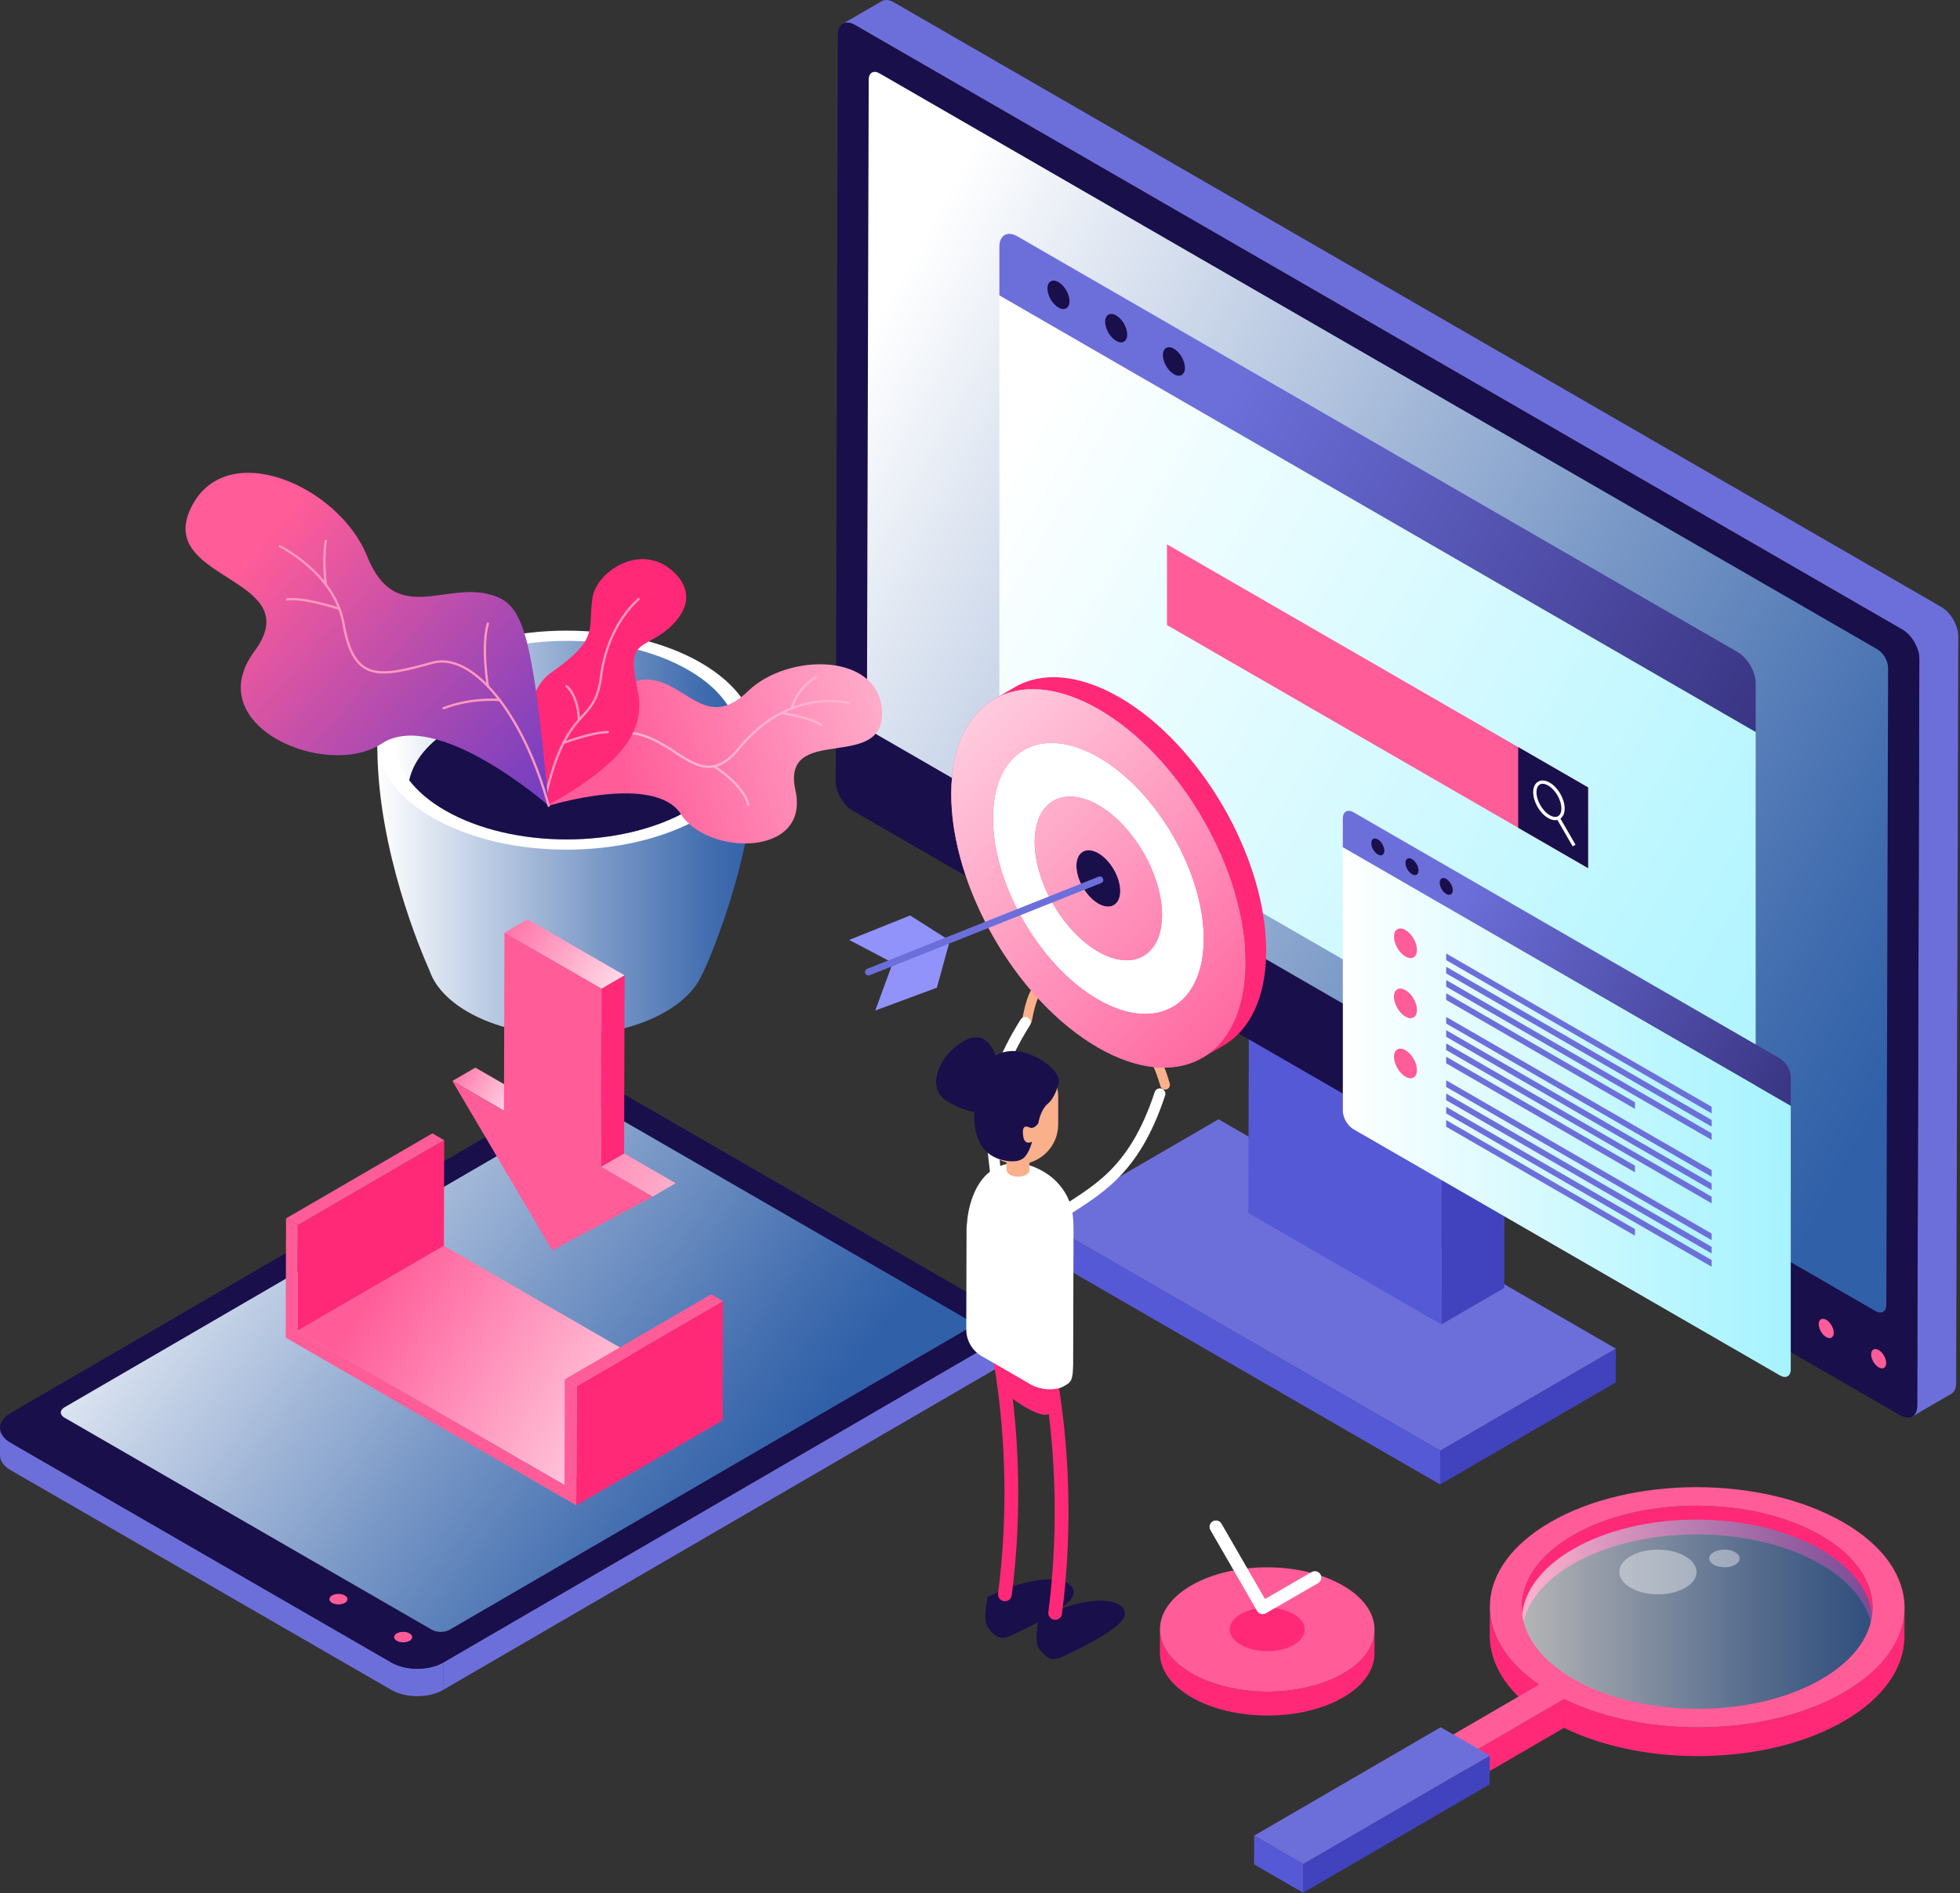 <?xml version="1.0" encoding="UTF-8"?> <svg xmlns="http://www.w3.org/2000/svg" width="854" height="825" viewBox="0 0 854 825" fill="none"><rect x="0" y="0" width="854" height="825" fill="#333333" stroke="none"/><path d="M627.518 632.179L704.021 587.722L703.98 602.468L627.477 646.926L627.518 632.179Z" fill="#4043BD"></path><path d="M454.406 532.236L530.913 487.778L704.02 587.722L627.517 632.18L454.406 532.236Z" fill="#6C6FDA"></path><path d="M627.519 632.179L627.478 646.926L454.367 546.982L454.408 532.236L627.519 632.179Z" fill="#5659D6"></path><path d="M628.326 465.041L655.774 449.09L655.453 561.256L628.008 577.204L628.326 465.041Z" fill="#4043BD"></path><path d="M628.334 465.041L628.017 577.204L543.914 528.648L544.232 416.482L628.334 465.041Z" fill="#5659D6"></path><path d="M845.865 264.52L389.464 1.018C387.404 -0.171 385.536 -0.284 384.187 0.5L367.227 10.357C368.575 9.573 370.443 9.685 372.503 10.875L828.904 274.377C832.992 276.737 836.3 282.45 836.285 287.145L835.362 612.566C835.355 614.896 834.535 616.531 833.207 617.302L850.168 607.445C851.493 606.674 852.316 605.039 852.323 602.709L853.246 277.291C853.259 272.593 849.95 266.881 845.865 264.52Z" fill="#6C6FDA"></path><path d="M828.899 274.377C832.986 276.737 836.295 282.449 836.28 287.145L835.357 612.565C835.344 617.261 832.015 619.142 827.927 616.781L371.53 353.279C367.442 350.919 364.133 345.206 364.148 340.511L365.071 15.09C365.084 10.395 368.413 8.514 372.501 10.874L828.899 274.377Z" fill="#190F4B"></path><path d="M818.572 588.365C820.387 589.41 821.84 591.932 821.835 594.016C821.83 596.099 820.364 596.935 818.552 595.887C816.755 594.849 815.284 592.319 815.289 590.236C815.294 588.152 816.776 587.327 818.572 588.365Z" fill="#FF5C98"></path><path d="M822.672 291.099L821.9 568.654C821.877 571.637 819.783 572.841 817.159 571.35L536.162 409.096L382.427 320.339C379.803 318.847 377.709 315.213 377.735 312.204L378.504 34.673C378.529 31.664 380.623 30.462 383.245 31.977L772.806 256.875L817.979 282.962C820.601 284.482 822.695 288.116 822.672 291.099Z" fill="url(#paint0_linear_2995_239)"></path><path d="M795.728 575.181C797.54 576.227 798.996 578.749 798.991 580.832C798.986 582.916 797.52 583.749 795.708 582.703C793.909 581.665 792.44 579.136 792.445 577.052C792.45 574.971 793.929 574.143 795.728 575.181Z" fill="#FF5C98"></path><path d="M764.974 297.75C764.974 292.763 761.473 286.697 757.152 284.203L443.267 102.981C438.949 100.487 435.445 102.51 435.445 107.497V128.779L764.974 319.032V297.75Z" fill="url(#paint1_linear_2995_239)"></path><path d="M435.445 128.779V322.654C435.445 327.641 438.946 333.708 443.267 336.201L757.152 517.423C761.471 519.917 764.974 517.895 764.974 512.907V319.035L435.445 128.779Z" fill="url(#paint2_linear_2995_239)"></path><path d="M456.391 125.712C456.391 122.649 458.541 121.409 461.191 122.939C463.843 124.469 465.991 128.193 465.991 131.255C465.991 134.318 463.841 135.558 461.191 134.028C458.541 132.496 456.391 128.775 456.391 125.712Z" fill="#190F4B"></path><path d="M481.531 140.236C481.531 137.173 483.682 135.933 486.334 137.463C488.987 138.993 491.134 142.717 491.134 145.779C491.134 148.842 488.984 150.082 486.334 148.552C483.682 147.02 481.531 143.296 481.531 140.236Z" fill="#190F4B"></path><path d="M506.688 154.756C506.688 151.694 508.838 150.453 511.488 151.983C514.14 153.513 516.291 157.237 516.291 160.3C516.291 163.362 514.14 164.603 511.488 163.073C508.838 161.543 506.688 157.819 506.688 154.756Z" fill="#190F4B"></path><path d="M691.946 378.324L508.469 272.391V237.229L691.946 343.159V378.324Z" fill="#FF5C98"></path><path d="M691.952 378.324L661.5 360.74V325.578L691.952 343.159V378.324Z" fill="#190F4B"></path><path d="M668.75 345.242C668.75 341.326 671.5 339.737 674.893 341.695C678.286 343.653 681.036 348.418 681.036 352.334C681.036 356.25 678.286 357.839 674.893 355.881C671.5 353.923 668.75 349.161 668.75 345.242Z" stroke="white" stroke-width="1.435" stroke-miterlimit="10"></path><path d="M678.898 356.437L685.849 368.477" stroke="white" stroke-width="1.435" stroke-miterlimit="10"></path><path d="M780.258 469.343C780.258 466.388 778.184 462.798 775.626 461.319L589.725 353.989C587.167 352.513 585.094 353.71 585.094 356.662V369.266L780.26 481.945L780.258 469.343Z" fill="url(#paint3_linear_2995_239)"></path><path d="M585.094 369.269V484.092C585.094 487.047 587.167 490.638 589.725 492.114L775.626 599.444C778.184 600.92 780.258 599.723 780.258 596.77V481.947L585.094 369.269Z" fill="url(#paint4_linear_2995_239)"></path><path d="M597.492 367.452C597.492 365.638 598.766 364.905 600.337 365.809C601.908 366.717 603.182 368.921 603.182 370.735C603.182 372.55 601.908 373.283 600.337 372.378C598.766 371.471 597.492 369.264 597.492 367.452Z" fill="#190F4B"></path><path d="M612.383 376.053C612.383 374.239 613.657 373.506 615.228 374.41C616.799 375.318 618.072 377.522 618.072 379.336C618.072 381.151 616.799 381.884 615.228 380.979C613.657 380.072 612.383 377.868 612.383 376.053Z" fill="#190F4B"></path><path d="M627.297 384.653C627.297 382.839 628.571 382.106 630.142 383.011C631.713 383.918 632.986 386.122 632.986 387.936C632.986 389.751 631.713 390.486 630.142 389.579C628.571 388.672 627.297 386.468 627.297 384.653Z" fill="#190F4B"></path><path d="M607.375 408.186C607.375 404.995 609.615 403.701 612.38 405.295C615.146 406.892 617.386 410.772 617.386 413.965C617.386 417.159 615.146 418.45 612.38 416.856C609.618 415.259 607.375 411.379 607.375 408.186Z" fill="#FF5C98"></path><path d="M607.375 434.371C607.375 431.18 609.615 429.886 612.38 431.48C615.146 433.076 617.386 436.957 617.386 440.15C617.386 443.343 615.146 444.635 612.38 443.041C609.618 441.444 607.375 437.564 607.375 434.371Z" fill="#FF5C98"></path><path d="M607.375 460.558C607.375 457.367 609.615 456.073 612.38 457.667C615.146 459.264 617.386 463.144 617.386 466.337C617.386 469.531 615.146 470.822 612.38 469.228C609.618 467.629 607.375 463.749 607.375 460.558Z" fill="#FF5C98"></path><path d="M745.802 485.218L630.125 418.43V415.542L745.802 482.327V485.218Z" fill="#6C6FDA"></path><path d="M745.802 490.996L630.125 424.208V421.32L745.802 488.105V490.996Z" fill="#6C6FDA"></path><path d="M745.802 496.777L630.125 429.989V427.101L745.802 493.886V496.777Z" fill="#6C6FDA"></path><path d="M712.377 483.257L630.125 435.77V432.879L712.377 480.369V483.257Z" fill="#6C6FDA"></path><path d="M745.802 512.846L630.125 446.061V443.17L745.802 509.958V512.846Z" fill="#6C6FDA"></path><path d="M745.802 518.627L630.125 451.839V448.951L745.802 515.737V518.627Z" fill="#6C6FDA"></path><path d="M745.802 524.407L630.125 457.619V454.731L745.802 521.516V524.407Z" fill="#6C6FDA"></path><path d="M712.377 510.888L630.125 463.401V460.51L712.377 508V510.888Z" fill="#6C6FDA"></path><path d="M745.802 540.476L630.125 473.69V470.799L745.802 537.587V540.476Z" fill="#6C6FDA"></path><path d="M745.802 546.256L630.125 479.469V476.578L745.802 543.366V546.256Z" fill="#6C6FDA"></path><path d="M745.802 552.037L630.125 485.249V482.36L745.802 549.146V552.037Z" fill="#6C6FDA"></path><path d="M712.377 538.518L630.125 491.028V488.14L712.377 535.627V538.518Z" fill="#6C6FDA"></path><path d="M434.934 583.999L193.088 724.546L193.055 736.476L434.901 595.929C437.979 594.143 439.517 591.8 439.524 589.458L439.558 577.528C439.55 579.87 438.01 582.21 434.934 583.999Z" fill="#6C6FDA"></path><path d="M170.581 724.551L4.728 628.795C1.594 626.985 0.028 624.607 0.033 622.234L2.81747e-05 634.164C-0.008 636.537 1.558 638.915 4.695 640.725L170.548 736.481C176.78 740.079 186.858 740.079 193.06 736.476L193.093 724.546C186.891 728.149 176.814 728.149 170.581 724.551Z" fill="#6C6FDA"></path><path d="M434.871 570.964C441.104 574.563 441.137 580.401 434.945 583.999L193.099 724.546C186.897 728.149 176.82 728.149 170.587 724.551L4.734 628.795C-1.499 625.197 -1.532 619.359 4.67 615.755L246.516 475.208C252.708 471.61 262.785 471.61 269.018 475.208L434.871 570.964Z" fill="#190F4B"></path><path d="M150.232 695.301C151.775 696.19 151.782 697.638 150.25 698.528C148.717 699.417 146.221 699.417 144.681 698.528C143.138 697.638 143.14 696.198 144.673 695.306C146.203 694.417 148.691 694.412 150.232 695.301Z" fill="#FF5C98"></path><path d="M178.427 711.824C179.97 712.713 179.978 714.159 178.445 715.051C176.912 715.94 174.416 715.94 172.876 715.051C171.333 714.161 171.336 712.721 172.868 711.829C174.398 710.937 176.887 710.932 178.427 711.824Z" fill="#FF5C98"></path><path d="M421.14 579.358L195.958 710.214C193.807 711.473 190.294 711.473 188.128 710.214L148.071 687.09L28.116 617.834C25.951 616.575 25.935 614.556 28.101 613.298L253.283 482.441C255.436 481.182 258.932 481.182 261.1 482.441L288.031 497.985L421.112 574.821C423.277 576.077 423.29 578.099 421.14 579.358Z" fill="url(#paint5_linear_2995_239)"></path><path d="M815.908 700.668L815.872 713.203C815.905 701.798 808.376 690.373 793.301 681.672C763.356 664.383 714.983 664.383 685.233 681.672C670.45 690.263 663.049 701.506 663.016 712.767L663.051 700.232C663.082 688.974 670.486 677.728 685.269 669.137C715.018 651.848 763.392 651.848 793.337 669.137C808.411 677.841 815.941 689.263 815.908 700.668Z" fill="#FF2978"></path><path d="M649.102 712.703L649.137 700.168C649.104 712.26 656.257 724.369 670.576 734.162L670.54 746.697C656.221 736.906 649.068 724.797 649.102 712.703Z" fill="#FF2978"></path><path d="M829.84 700.706L829.804 713.241C829.765 726.547 821.021 739.833 803.555 749.985C770.212 769.36 717.064 770.354 681.461 752.998L681.497 740.464C717.1 757.817 770.248 756.825 803.591 737.45C821.057 727.298 829.801 714.015 829.84 700.706Z" fill="#FF2978"></path><path d="M681.493 740.464L681.457 752.999L639.352 777.469L639.387 764.934L681.493 740.464Z" fill="#FF2978"></path><path opacity="0.64" d="M793.334 675.219C823.278 692.508 823.452 720.538 793.703 737.825C763.953 755.114 715.546 755.114 685.602 737.825C655.657 720.536 655.498 692.498 685.248 675.209C714.997 657.92 763.389 657.93 793.334 675.219Z" fill="url(#paint6_linear_2995_239)"></path><path opacity="0.4" d="M734.236 678.177C740.825 681.98 740.863 688.149 734.318 691.952C727.772 695.755 717.121 695.755 710.534 691.952C703.945 688.149 703.912 681.98 710.457 678.177C717 674.371 727.649 674.373 734.236 678.177Z" fill="white"></path><path opacity="0.4" d="M756.034 676.448C758.638 677.95 758.653 680.387 756.067 681.889C753.481 683.391 749.273 683.391 746.672 681.889C744.07 680.387 744.055 677.95 746.641 676.445C749.224 674.946 753.43 674.946 756.034 676.448Z" fill="white"></path><path d="M803.163 663.433C838.572 683.876 838.759 717.017 803.596 737.453C770.254 756.831 717.105 757.823 681.502 740.467L639.397 764.934L628.484 758.632L670.59 734.165C640.512 713.598 642.052 682.81 675.395 663.433C710.555 642.996 767.77 642.996 803.163 663.433ZM685.613 731.745C715.557 749.034 763.964 749.034 793.714 731.745C823.464 714.456 823.289 686.427 793.345 669.138C763.401 651.849 715.027 651.849 685.277 669.138C655.528 686.427 655.669 714.456 685.613 731.745Z" fill="#FF5C98"></path><path d="M649.106 765.075L649.07 777.61L567.789 824.846L567.822 812.311L649.106 765.075Z" fill="#4043BD"></path><path d="M567.834 812.312L567.801 824.847L546.414 812.499L546.45 799.964L567.834 812.312Z" fill="#5659D6"></path><path d="M649.121 765.076L567.838 812.312L546.453 799.964L627.737 752.728L649.121 765.076Z" fill="#6C6FDA"></path><path d="M598.907 710.231L598.878 720.677C598.858 727.566 594.332 734.445 585.29 739.699C567.099 750.271 537.513 750.271 519.202 739.699C509.978 734.373 505.373 727.387 505.391 720.413L505.421 709.967C505.401 716.941 510.006 723.927 519.233 729.253C537.542 739.825 567.13 739.825 585.321 729.253C594.36 723.996 598.889 717.12 598.907 710.231Z" fill="#FF2978"></path><path d="M585.12 690.962C603.429 701.534 603.511 718.679 585.32 729.251C567.129 739.823 537.543 739.823 519.232 729.251C500.905 718.672 500.81 701.534 519.001 690.962C537.19 680.39 566.793 680.383 585.12 690.962Z" fill="#FF5C98"></path><path d="M563.67 703.42C570.065 707.11 570.093 713.1 563.739 716.793C557.386 720.486 547.055 720.486 540.658 716.793C534.259 713.097 534.226 707.113 540.576 703.42C546.932 699.729 557.268 699.724 563.67 703.42Z" fill="#FF2978"></path><path d="M572.92 687.508L550.156 700.65L529.812 665.411" stroke="white" stroke-width="5.584" stroke-miterlimit="10" stroke-linecap="round" stroke-linejoin="round"></path><path d="M329.511 326.064H246.966H164.422C164.622 370.76 183.623 415.09 187.121 422.878C189.361 429.506 194.925 435.834 203.815 440.967C227.586 454.691 266.124 454.691 289.891 440.967C298.249 436.141 303.654 430.262 306.135 424.07L306.258 424.085C306.258 424.085 329.293 375.294 329.511 326.064Z" fill="url(#paint7_linear_2995_239)"></path><path d="M188.412 288.81C220.692 270.173 273.028 270.173 305.307 288.81C337.586 307.447 337.586 337.663 305.307 356.3C273.028 374.938 220.692 374.938 188.412 356.3C156.133 337.661 156.133 307.445 188.412 288.81Z" fill="white"></path><path d="M315.417 340.052C311.786 344.801 306.593 349.255 299.858 353.145C270.593 370.042 223.142 370.042 193.876 353.145C187.128 349.242 181.936 344.788 178.305 340.039C166.169 324.172 171.359 304.969 193.876 291.962C223.142 275.065 270.593 275.065 299.858 291.962C322.386 304.971 327.565 324.188 315.417 340.052Z" fill="url(#paint8_linear_2995_239)"></path><path d="M315.417 340.051C311.786 344.8 306.593 349.255 299.858 353.145C270.593 370.042 223.142 370.042 193.877 353.145C187.129 349.242 181.936 344.787 178.305 340.038C180.122 331.509 186.698 323.265 198.023 316.737C224.995 301.165 268.74 301.165 295.712 316.737C307.037 323.277 313.6 331.525 315.417 340.051Z" fill="#190F4B"></path><path d="M239.07 351.141C239.07 351.141 285.238 336.833 296.719 354.855C308.201 372.877 353.02 373.756 346.585 344.408C340.149 315.064 384.907 336.579 384.335 310.52C383.764 284.458 343.537 284.115 325.813 301.283C308.088 318.452 299.436 298.259 283.782 296.283C273.31 294.963 267.267 301.122 239.07 351.141Z" fill="url(#paint9_linear_2995_239)"></path><path d="M369.982 306.435C369.982 306.435 344.261 298.98 322.054 326.061C299.847 353.143 289.808 301.53 252.203 326.061" stroke="#FFB3CF" stroke-miterlimit="10" stroke-linecap="round" stroke-linejoin="round"></path><path d="M345.07 308.652C345.07 308.652 346.849 300.161 355.563 295.117" stroke="#FFB3CF" stroke-miterlimit="10" stroke-linecap="round" stroke-linejoin="round"></path><path d="M340.508 310.719C340.508 310.719 354.703 313.005 357.694 315.996" stroke="#FFB3CF" stroke-miterlimit="10" stroke-linecap="round" stroke-linejoin="round"></path><path d="M311.094 333.917C311.094 333.917 323.949 341.849 326.086 350.706" stroke="#FFB3CF" stroke-miterlimit="10" stroke-linecap="round" stroke-linejoin="round"></path><path d="M239.152 350.705C239.152 350.705 219.4 307.713 240.382 292.949C261.367 278.184 256.061 274.532 258.135 260.608C259.865 248.988 278.878 236.648 292.613 248.47C306.747 260.641 294.186 273.194 285.296 278.084C276.405 282.974 274.237 283.441 277.799 300.637C281.359 317.834 272.41 331.935 239.152 350.705Z" fill="#FF2978"></path><path d="M278.267 261.094C278.267 261.094 264.848 271.786 261.916 294.588C258.997 317.28 247.462 305.252 237.664 347.145" stroke="#FF99BF" stroke-miterlimit="10" stroke-linecap="round" stroke-linejoin="round"></path><path d="M245.531 323.766C245.531 323.766 257.843 319.079 264.855 319.033" stroke="#FF99BF" stroke-miterlimit="10" stroke-linecap="round" stroke-linejoin="round"></path><path d="M246.883 299.041C246.883 299.041 251.827 302.693 252.239 313.828" stroke="#FF99BF" stroke-miterlimit="10" stroke-linecap="round" stroke-linejoin="round"></path><path d="M239.061 351.141C239.061 351.141 190.252 308.259 166.273 324.077C142.295 339.895 86.812 316.391 110.806 283.907C134.799 251.423 68.067 253.278 83.065 221.609C98.061 189.94 147.618 211.583 159.953 242.373C172.288 273.164 193.983 253.132 214.276 259.293C227.859 263.417 231.895 274.289 239.061 351.141Z" fill="url(#paint10_linear_2995_239)"></path><path d="M121.922 238.038C121.922 238.038 145.841 249.791 149.667 271.788C154.124 297.409 165.083 295.297 188.418 288.81C205.853 283.961 228.047 310.999 239.07 351.141" stroke="#FF99BF" stroke-miterlimit="10" stroke-linecap="round" stroke-linejoin="round"></path><path d="M212.563 299.04C212.563 299.04 209.662 281.718 212.563 271.787" stroke="#FF99BF" stroke-miterlimit="10" stroke-linecap="round" stroke-linejoin="round"></path><path d="M147.88 265.324C147.88 265.324 132.806 260.252 125.117 261.213" stroke="#FF99BF" stroke-miterlimit="10" stroke-linecap="round" stroke-linejoin="round"></path><path d="M217.684 305.058C217.684 305.058 205.636 303.869 193.25 308.652" stroke="#FF99BF" stroke-miterlimit="10" stroke-linecap="round" stroke-linejoin="round"></path><path d="M141.938 254.748C141.938 254.748 140.601 244.237 141.938 235.695" stroke="#FF99BF" stroke-miterlimit="10" stroke-linecap="round" stroke-linejoin="round"></path><path d="M129.779 533.95L193.548 496.891L193.417 542.945L129.648 580.004L129.779 533.95Z" fill="#FF2978"></path><path d="M124.617 530.981L188.386 493.922L193.527 496.89L129.758 533.949L124.617 530.981Z" fill="#FF5C98"></path><path d="M129.648 580.004L193.417 542.945L309.753 610.11L245.981 647.168L129.648 580.004Z" fill="url(#paint11_linear_2995_239)"></path><path d="M251.248 604.081L315.019 567.022L314.871 618.971L251.102 656.03L251.248 604.081Z" fill="#FF2978"></path><path d="M246.102 601.115L309.873 564.056L315.014 567.023L251.243 604.082L246.102 601.115Z" fill="#FF5C98"></path><path d="M251.24 604.081L251.094 656.03L124.477 582.93L124.625 530.981L129.766 533.949L129.636 580.003L245.969 647.168L246.099 601.113L251.24 604.081Z" fill="#FF5C98"></path><path d="M197.102 471.091L207.127 465.265L229.606 478.243L219.58 484.069L197.102 471.091Z" fill="url(#paint12_linear_2995_239)"></path><path d="M261.898 508.502L271.924 502.677L294.385 515.645L284.359 521.47L261.898 508.502Z" fill="url(#paint13_linear_2995_239)"></path><path d="M219.805 406.445L229.828 400.62L272.151 425.054L262.125 430.879L219.805 406.445Z" fill="url(#paint14_linear_2995_239)"></path><path d="M262.119 430.88L272.145 425.055L271.924 502.678L261.898 508.504L262.119 430.88Z" fill="#FF2978"></path><path d="M261.901 508.503L284.362 521.471L240.603 544.934L197.102 471.09L219.58 484.068L219.801 406.445L262.121 430.879L261.901 508.503Z" fill="#FF5C98"></path><path d="M447.461 444.694C448.368 439.819 449.811 433.976 451.823 431.393" stroke="#FAB08B" stroke-width="4.247" stroke-miterlimit="10" stroke-linecap="round" stroke-linejoin="round"></path><path d="M434.094 513.858C432.171 494.234 427.035 476.802 446.728 445.571" stroke="white" stroke-width="4.772" stroke-miterlimit="10" stroke-linecap="round" stroke-linejoin="round"></path><path d="M452.649 705.14C452.649 705.14 450.45 715.504 452.649 718.331C454.848 721.157 457.278 724.653 462.565 722.167C467.852 719.681 489.024 709.848 490.031 703.976C491.038 698.107 480.915 694.542 462.178 701.054L452.649 705.14Z" fill="#190F4B"></path><path d="M430.337 695.872C430.337 695.872 428.138 706.236 430.337 709.063C432.536 711.889 434.965 715.385 440.252 712.899C445.54 710.413 466.711 700.58 467.718 694.708C468.726 688.839 458.602 685.274 439.865 691.786L430.337 695.872Z" fill="#190F4B"></path><path d="M433.305 580.287C433.305 580.287 446.173 630.345 437.854 694.818" stroke="#FF2978" stroke-width="6" stroke-miterlimit="10" stroke-linecap="round" stroke-linejoin="round"></path><path d="M455.203 588.377C455.203 588.377 468.071 638.435 459.752 702.911" stroke="#FF2978" stroke-width="6" stroke-miterlimit="10" stroke-linecap="round" stroke-linejoin="round"></path><path d="M436.986 606.408C436.986 606.408 448.98 616.252 455.206 616.567C461.433 616.88 460.864 600.744 456.346 593.466C451.828 586.187 438.778 578.007 435.656 584.568C432.537 591.126 436.986 606.408 436.986 606.408Z" fill="#FF2978"></path><path d="M467.752 535.543L467.595 590.88C467.752 603.097 466.658 602.241 462.549 604.629C462.549 604.629 455.202 607.541 447.533 602.425L427.702 590.975C423.553 588.578 421.003 584.147 421.016 579.355L421.139 535.225C421.141 534.448 421.292 533.687 421.346 532.911C421.861 525.448 425.027 513.876 433.343 509.276C446.352 502.079 458.864 513.543 459.2 513.856C466.773 520.96 467.772 528.338 467.752 535.543Z" fill="white"></path><path d="M447.108 498.429C445.16 497.307 441.974 497.248 440.026 498.299C438.079 499.349 438.089 501.392 440.034 502.517C441.979 503.642 445.162 503.642 447.108 502.517C449.055 501.389 449.055 499.552 447.108 498.429Z" fill="#FAA379"></path><path d="M447.107 502.514C445.162 503.639 441.979 503.639 440.034 502.514C439.042 501.94 438.557 501.13 438.573 500.331L438.57 509.887L438.575 509.89C438.609 510.646 439.093 511.405 440.034 511.951C441.979 513.076 445.162 513.076 447.107 511.951C448.086 511.384 448.573 510.636 448.563 509.89V500.472C448.565 501.212 448.081 501.953 447.107 502.514Z" fill="#FAB08B"></path><path d="M448.562 500.333C448.565 500.379 448.573 500.422 448.573 500.468V500.331L448.562 500.333Z" fill="#FAB08B"></path><path d="M461.079 477.916V489.969C461.079 499.598 453.275 507.391 443.657 507.391C434.038 507.391 426.234 499.595 426.234 489.969V477.916C426.234 476.514 426.403 475.153 426.716 473.854C426.793 473.508 426.885 473.17 426.996 472.831C429.166 465.694 435.812 460.501 443.659 460.501C448.465 460.501 452.824 462.452 455.981 465.602C459.129 468.754 461.079 473.103 461.079 477.916Z" fill="#FAB08B"></path><path d="M507.643 472.721C506.254 467.959 504.237 462.29 501.977 459.922" stroke="#FAB08B" stroke-width="4.247" stroke-miterlimit="10" stroke-linecap="round" stroke-linejoin="round"></path><path d="M460.766 529.901C477.124 518.891 493.837 511.753 505.382 476.683" stroke="white" stroke-width="4.772" stroke-miterlimit="10" stroke-linecap="round" stroke-linejoin="round"></path><path d="M440.491 458.057C437.8 458.2 435.601 458.956 433.8 459.966C432.088 455.396 428.379 449.594 421.016 453.169C409.609 458.708 402.963 473.764 412.379 479.713C416.141 482.088 420.452 483.854 424.527 484.723C424.289 492.581 425.952 501.558 434.602 504.854C438.951 506.51 444.051 506.738 446.355 504.332C448.659 501.922 449.705 497.545 449.705 497.545C449.705 497.545 446.458 499.408 445.832 495.221C445.204 491.033 446.46 490.405 448.559 491.348C450.658 492.289 452.403 489.516 452.403 489.516C452.403 489.516 453.262 483.767 456.506 481.045C459.751 478.324 461.086 472.716 461.086 472.716C463.516 466.965 450.332 457.534 440.491 458.057Z" fill="#190F4B"></path><path d="M487.814 303.911C469.995 293.624 453.851 292.668 442.196 299.441L433.164 304.69C444.82 297.916 460.963 298.872 478.783 309.16C514.176 329.593 542.782 379.143 542.667 419.831C542.611 440.034 535.476 454.253 523.968 460.94L533 455.691C544.507 449.004 551.642 434.788 551.699 414.583C551.814 373.895 523.207 324.345 487.814 303.911Z" fill="#FF2978"></path><path d="M478.781 309.16C514.174 329.593 542.781 379.144 542.665 419.831C542.55 460.501 513.756 476.909 478.363 456.475C442.955 436.031 414.346 386.481 414.461 345.814C414.577 305.123 443.37 288.716 478.781 309.16Z" fill="#FF5C98"></path><path d="M478.703 330.043C504.032 344.667 524.568 380.234 524.486 409.34C524.404 438.429 503.734 450.205 478.406 435.581C453.092 420.965 432.559 385.401 432.641 356.312C432.723 327.206 453.39 315.427 478.703 330.043ZM478.465 414.691C493.765 423.525 506.256 416.406 506.307 398.845C506.359 381.264 493.944 359.767 478.647 350.933C463.364 342.109 450.87 349.228 450.822 366.81C450.77 384.37 463.18 405.867 478.465 414.691Z" fill="white"></path><path d="M478.763 309.153C514.172 329.597 542.781 379.147 542.665 419.835C542.55 460.505 513.757 476.912 478.346 456.468C442.953 436.034 414.346 386.484 414.461 345.814C414.577 305.129 443.37 288.719 478.763 309.153ZM478.404 435.581C503.736 450.204 524.403 438.428 524.485 409.34C524.567 380.233 504.033 344.669 478.702 330.043C453.388 315.427 432.719 327.205 432.637 356.312C432.558 385.398 453.094 420.965 478.404 435.581Z" fill="url(#paint15_linear_2995_239)"></path><path d="M478.588 371.822C483.857 374.864 488.129 382.284 488.111 388.337C488.093 394.391 483.793 396.843 478.524 393.801C473.254 390.759 468.982 383.358 469 377.304C469.018 371.248 473.319 368.78 478.588 371.822Z" fill="#190F4B"></path><path d="M478.648 350.932C493.948 359.766 506.36 381.263 506.309 398.845C506.26 416.405 493.766 423.525 478.466 414.691C463.184 405.867 450.772 384.37 450.82 366.809C450.872 349.228 463.366 342.108 478.648 350.932ZM478.527 393.801C483.797 396.843 488.097 394.393 488.115 388.337C488.133 382.283 483.861 374.861 478.592 371.819C473.322 368.777 469.022 371.248 469.004 377.301C468.986 383.357 473.258 390.759 478.527 393.801Z" fill="url(#paint16_linear_2995_239)"></path><path d="M388.656 420.486L381.367 440.378L408.216 430.432L413.554 410.993L388.656 420.486Z" fill="#9193FA"></path><path d="M388.755 419.467L369.992 409.626L396.561 398.959L413.576 409.775L388.755 419.467Z" fill="#9193FA"></path><path d="M479.218 383.45L378.391 423.61" stroke="#6C6FDA" stroke-width="3" stroke-miterlimit="10" stroke-linecap="round" stroke-linejoin="round"></path><defs><linearGradient id="paint0_linear_2995_239" x1="364.193" y1="171.386" x2="844.704" y2="436.628" gradientUnits="userSpaceOnUse"><stop stop-color="white"></stop><stop offset="0.227" stop-color="#CAD6E9"></stop><stop offset="0.603" stop-color="#7897C6"></stop><stop offset="0.87" stop-color="#446FB0"></stop><stop offset="1" stop-color="#3060A8"></stop></linearGradient><linearGradient id="paint1_linear_2995_239" x1="534.866" y1="172.178" x2="925.7" y2="391.301" gradientUnits="userSpaceOnUse"><stop stop-color="#6C6FDA"></stop><stop offset="1" stop-color="#190F4B"></stop></linearGradient><linearGradient id="paint2_linear_2995_239" x1="424.877" y1="224.162" x2="840.06" y2="463.788" gradientUnits="userSpaceOnUse"><stop stop-color="white"></stop><stop offset="0.176" stop-color="#EDFDFF"></stop><stop offset="0.729" stop-color="#BAF6FF"></stop><stop offset="1" stop-color="#A6F3FF"></stop></linearGradient><linearGradient id="paint3_linear_2995_239" x1="636.211" y1="390.352" x2="878.402" y2="527.465" gradientUnits="userSpaceOnUse"><stop stop-color="#6C6FDA"></stop><stop offset="1" stop-color="#190F4B"></stop></linearGradient><linearGradient id="paint4_linear_2995_239" x1="585.094" y1="484.673" x2="780.261" y2="484.673" gradientUnits="userSpaceOnUse"><stop stop-color="white"></stop><stop offset="0.176" stop-color="#EDFDFF"></stop><stop offset="0.729" stop-color="#BAF6FF"></stop><stop offset="1" stop-color="#A6F3FF"></stop></linearGradient><linearGradient id="paint5_linear_2995_239" x1="68.064" y1="479.645" x2="319.702" y2="667.201" gradientUnits="userSpaceOnUse"><stop stop-color="white"></stop><stop offset="0.227" stop-color="#CAD6E9"></stop><stop offset="0.603" stop-color="#7897C6"></stop><stop offset="0.87" stop-color="#446FB0"></stop><stop offset="1" stop-color="#3060A8"></stop></linearGradient><linearGradient id="paint6_linear_2995_239" x1="663.038" y1="706.52" x2="815.903" y2="706.52" gradientUnits="userSpaceOnUse"><stop stop-color="white"></stop><stop offset="0.227" stop-color="#CAD6E9"></stop><stop offset="0.603" stop-color="#7897C6"></stop><stop offset="0.87" stop-color="#446FB0"></stop><stop offset="1" stop-color="#3060A8"></stop></linearGradient><linearGradient id="paint7_linear_2995_239" x1="164.422" y1="388.661" x2="329.511" y2="388.661" gradientUnits="userSpaceOnUse"><stop stop-color="white"></stop><stop offset="0.227" stop-color="#CAD6E9"></stop><stop offset="0.603" stop-color="#7897C6"></stop><stop offset="0.87" stop-color="#446FB0"></stop><stop offset="1" stop-color="#3060A8"></stop></linearGradient><linearGradient id="paint8_linear_2995_239" x1="171.928" y1="322.554" x2="321.804" y2="322.554" gradientUnits="userSpaceOnUse"><stop stop-color="white"></stop><stop offset="0.227" stop-color="#CAD6E9"></stop><stop offset="0.603" stop-color="#7897C6"></stop><stop offset="0.87" stop-color="#446FB0"></stop><stop offset="1" stop-color="#3060A8"></stop></linearGradient><linearGradient id="paint9_linear_2995_239" x1="271.295" y1="341.257" x2="503.786" y2="275.682" gradientUnits="userSpaceOnUse"><stop stop-color="#FF5C98"></stop><stop offset="1" stop-color="white"></stop></linearGradient><linearGradient id="paint10_linear_2995_239" x1="111.553" y1="239.979" x2="275.576" y2="386.916" gradientUnits="userSpaceOnUse"><stop stop-color="#FF5C98"></stop><stop offset="1" stop-color="#4534D0"></stop></linearGradient><linearGradient id="paint11_linear_2995_239" x1="161.611" y1="561.196" x2="321.361" y2="654.313" gradientUnits="userSpaceOnUse"><stop stop-color="#FF5C98"></stop><stop offset="1" stop-color="white"></stop></linearGradient><linearGradient id="paint12_linear_2995_239" x1="191.462" y1="461.79" x2="235.03" y2="487.418" gradientUnits="userSpaceOnUse"><stop stop-color="#FF5C98"></stop><stop offset="1" stop-color="white"></stop></linearGradient><linearGradient id="paint13_linear_2995_239" x1="212.522" y1="473.824" x2="372.273" y2="566.941" gradientUnits="userSpaceOnUse"><stop stop-color="#FF5C98"></stop><stop offset="1" stop-color="white"></stop></linearGradient><linearGradient id="paint14_linear_2995_239" x1="210.879" y1="395.568" x2="287.089" y2="439.389" gradientUnits="userSpaceOnUse"><stop stop-color="#FF5C98"></stop><stop offset="1" stop-color="white"></stop></linearGradient><linearGradient id="paint15_linear_2995_239" x1="557.996" y1="462.25" x2="349.755" y2="254.009" gradientUnits="userSpaceOnUse"><stop stop-color="#FF5C98"></stop><stop offset="1" stop-color="white"></stop></linearGradient><linearGradient id="paint16_linear_2995_239" x1="557.999" y1="462.25" x2="349.758" y2="254.009" gradientUnits="userSpaceOnUse"><stop stop-color="#FF5C98"></stop><stop offset="1" stop-color="white"></stop></linearGradient></defs></svg> 